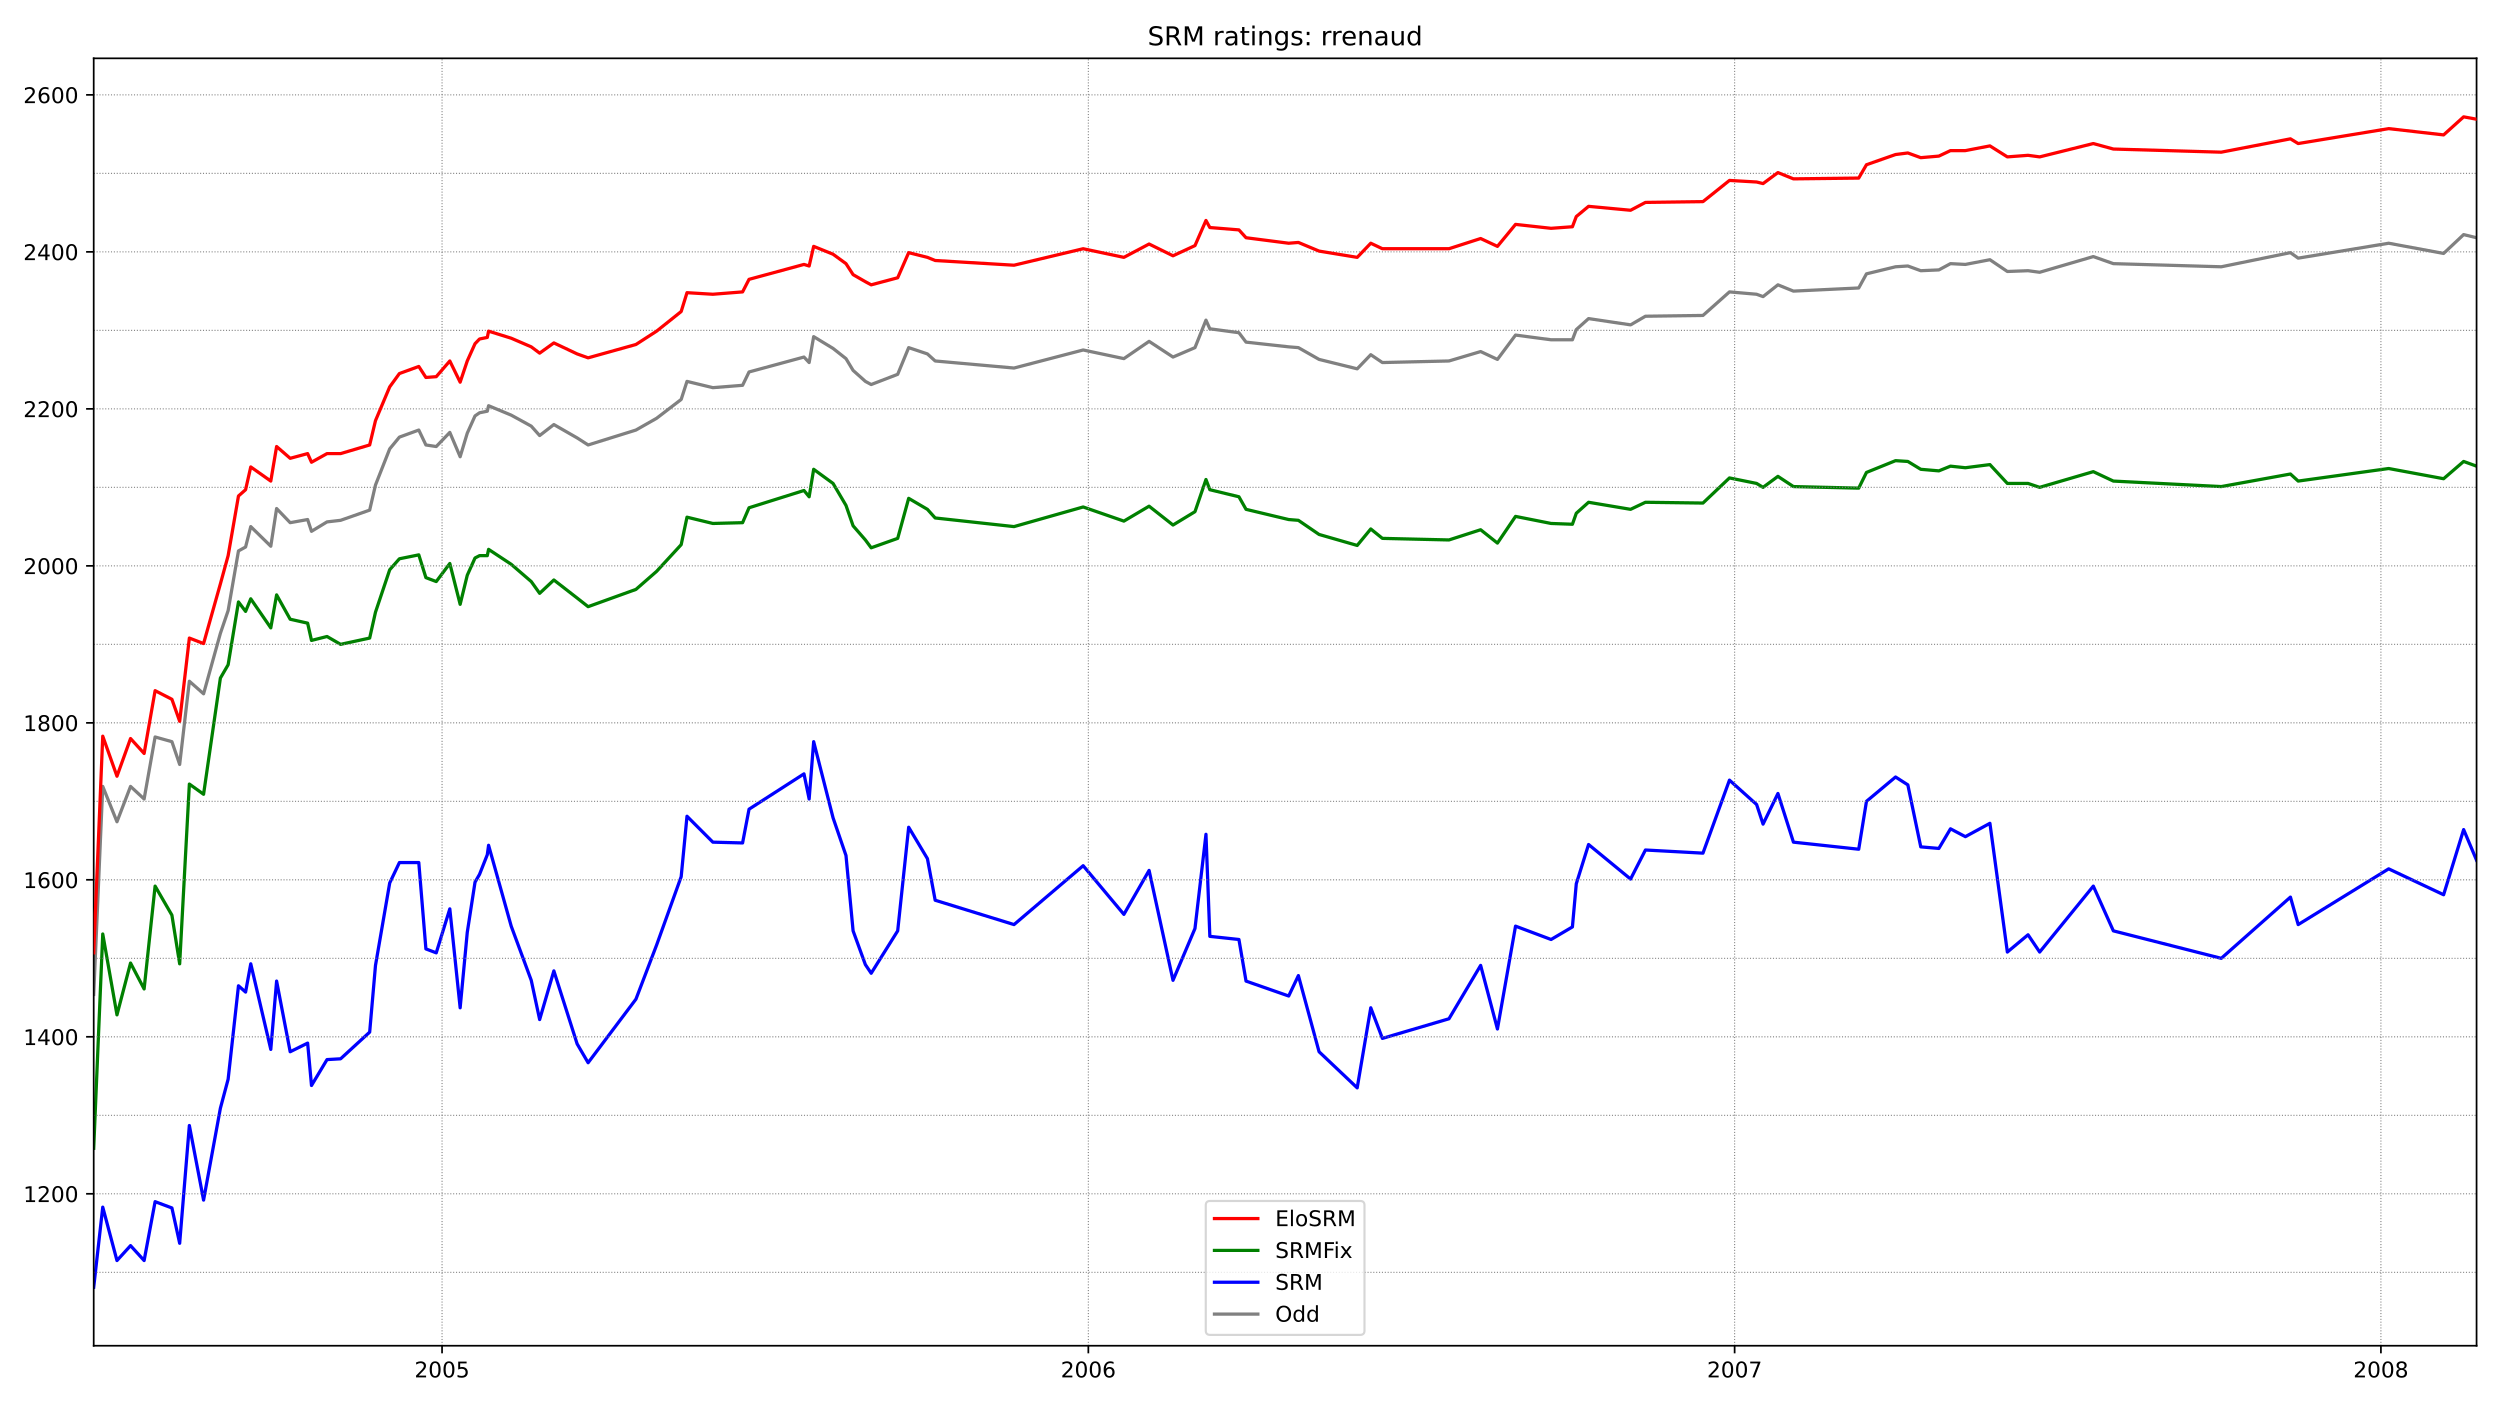 <?xml version="1.0" encoding="utf-8" standalone="no"?>
<!DOCTYPE svg PUBLIC "-//W3C//DTD SVG 1.1//EN"
  "http://www.w3.org/Graphics/SVG/1.1/DTD/svg11.dtd">
<!-- Created with matplotlib (https://matplotlib.org/) -->
<svg height="648pt" version="1.1" viewBox="0 0 1152 648" width="1152pt" xmlns="http://www.w3.org/2000/svg" xmlns:xlink="http://www.w3.org/1999/xlink">
 <defs>
  <style type="text/css">*{stroke-linecap:butt;stroke-linejoin:round;}</style>
 </defs>
 <g id="figure_1">
  <g id="patch_1">
   <path d="M 0 648 
L 1152 648 
L 1152 0 
L 0 0 
z
" style="fill:#ffffff;"/>
  </g>
  <g id="axes_1">
   <g id="patch_2">
    <path d="M 43.18 620.12 
L 1141.2 620.12 
L 1141.2 26.88 
L 43.18 26.88 
z
" style="fill:#ffffff;"/>
   </g>
   <g id="line2d_1">
    <path clip-path="url(#p52b702237e)" d="M 43.18 458.237 
L 47.349 362.384 
L 53.901 378.661 
L 60.155 362.384 
L 66.409 368.171 
L 71.472 339.596 
L 79.215 341.766 
L 82.789 352.256 
L 87.256 313.915 
L 93.807 319.702 
L 101.55 291.85 
L 105.124 281.361 
L 109.889 253.871 
L 113.165 252.062 
L 115.547 242.658 
L 124.78 251.701 
L 127.46 234.339 
L 133.714 240.849 
L 141.755 239.403 
L 143.541 244.828 
L 150.689 240.488 
L 156.943 239.764 
L 170.344 235.062 
L 173.025 223.487 
L 179.576 206.849 
L 184.043 201.423 
L 192.978 198.168 
L 196.254 205.04 
L 201.019 205.764 
L 207.272 199.253 
L 212.037 210.466 
L 215.313 199.614 
L 218.887 191.657 
L 220.972 190.21 
L 224.545 189.487 
L 225.141 186.955 
L 235.564 191.295 
L 244.796 196.359 
L 248.668 200.7 
L 255.22 195.636 
L 265.941 201.785 
L 271.004 205.04 
L 293.041 198.168 
L 302.571 192.742 
L 313.888 184.061 
L 316.568 175.742 
L 328.481 178.635 
L 342.18 177.55 
L 345.158 171.401 
L 370.472 164.529 
L 372.854 167.061 
L 374.939 155.124 
L 383.873 160.55 
L 389.829 165.252 
L 393.105 170.678 
L 398.763 175.742 
L 401.444 177.188 
L 413.654 172.486 
L 418.717 160.188 
L 427.353 163.082 
L 430.927 166.337 
L 467.259 169.593 
L 499.125 161.273 
L 517.887 165.252 
L 529.501 157.294 
L 540.52 164.529 
L 550.646 160.188 
L 555.708 147.528 
L 557.495 151.507 
L 570.897 153.316 
L 574.173 157.656 
L 593.828 159.826 
L 598.295 160.188 
L 607.825 165.614 
L 625.396 169.954 
L 631.65 163.443 
L 637.01 167.061 
L 667.684 166.337 
L 682.277 161.997 
L 690.02 165.614 
L 698.359 154.401 
L 714.738 156.571 
L 724.566 156.571 
L 726.353 151.869 
L 732.011 146.805 
L 751.369 149.699 
L 758.218 145.72 
L 784.723 145.358 
L 796.933 134.507 
L 809.441 135.592 
L 812.419 136.677 
L 819.269 131.251 
L 826.416 134.145 
L 856.495 132.698 
L 860.069 126.187 
L 873.47 122.932 
L 879.129 122.57 
L 885.085 124.741 
L 893.423 124.379 
L 898.784 121.485 
L 905.633 121.847 
L 916.95 119.677 
L 924.991 125.102 
L 934.521 124.741 
L 939.881 125.464 
L 964.6 118.23 
L 973.832 121.485 
L 1023.566 122.932 
L 1055.431 116.421 
L 1059.005 118.953 
L 1100.698 112.081 
L 1126.012 116.783 
L 1135.244 108.102 
L 1141.2 109.549 
" style="fill:none;stroke:#808080;stroke-linecap:square;stroke-width:1.5;"/>
   </g>
   <g id="line2d_2">
    <path clip-path="url(#p52b702237e)" d="M 43.18 593.155 
L 47.349 556.26 
L 53.901 580.856 
L 60.155 573.984 
L 66.409 580.856 
L 71.472 553.728 
L 79.215 556.622 
L 82.789 572.899 
L 87.256 518.642 
L 93.807 553.005 
L 101.55 510.685 
L 105.124 497.301 
L 109.889 454.258 
L 113.165 457.152 
L 115.547 444.13 
L 124.78 483.557 
L 127.46 452.088 
L 133.714 484.642 
L 141.755 480.663 
L 143.541 500.195 
L 150.689 488.259 
L 156.943 487.897 
L 170.344 475.599 
L 173.025 444.854 
L 179.576 406.874 
L 184.043 397.47 
L 192.978 397.47 
L 196.254 437.258 
L 201.019 439.066 
L 207.272 418.81 
L 212.037 464.386 
L 215.313 429.662 
L 218.887 406.512 
L 220.972 402.895 
L 224.545 393.853 
L 225.141 389.512 
L 235.564 426.768 
L 244.796 451.726 
L 248.668 469.812 
L 255.22 447.386 
L 265.941 481.025 
L 271.004 489.706 
L 293.041 460.407 
L 302.571 435.449 
L 313.888 403.98 
L 316.568 376.129 
L 328.481 388.065 
L 342.18 388.427 
L 345.158 372.873 
L 370.472 356.596 
L 372.854 368.171 
L 374.939 341.766 
L 383.873 376.852 
L 389.829 394.214 
L 393.105 428.938 
L 398.763 444.492 
L 401.444 448.471 
L 413.654 428.938 
L 418.717 381.193 
L 427.353 395.661 
L 430.927 414.832 
L 467.259 426.045 
L 499.125 398.916 
L 517.887 421.342 
L 529.501 401.087 
L 540.52 451.726 
L 550.646 427.853 
L 555.708 384.448 
L 557.495 431.47 
L 570.897 432.917 
L 574.173 452.088 
L 593.828 458.96 
L 598.295 449.556 
L 607.825 484.642 
L 625.396 501.28 
L 631.65 464.386 
L 637.01 478.493 
L 667.684 469.45 
L 682.277 444.854 
L 690.02 474.152 
L 698.359 426.768 
L 714.738 432.917 
L 724.566 427.13 
L 726.353 407.236 
L 732.011 389.15 
L 751.369 405.066 
L 758.218 391.682 
L 784.723 393.129 
L 796.933 359.49 
L 809.441 370.703 
L 812.419 379.746 
L 819.269 365.639 
L 826.416 388.065 
L 856.495 391.321 
L 860.069 369.256 
L 873.47 358.043 
L 879.129 361.66 
L 885.085 390.235 
L 893.423 390.959 
L 898.784 381.916 
L 905.633 385.533 
L 916.95 379.384 
L 924.991 438.705 
L 934.521 430.747 
L 939.881 438.705 
L 964.6 408.321 
L 973.832 428.938 
L 1023.566 441.598 
L 1055.431 413.385 
L 1059.005 426.045 
L 1100.698 400.363 
L 1126.012 412.3 
L 1135.244 382.278 
L 1141.2 396.384 
" style="fill:none;stroke:#0000ff;stroke-linecap:square;stroke-width:1.5;"/>
   </g>
   <g id="matplotlib.axis_1">
    <g id="xtick_1">
     <g id="line2d_3">
      <defs>
       <path d="M 0 0 
L 0 3.5 
" id="md225f0b204" style="stroke:#000000;stroke-width:0.8;"/>
      </defs>
      <g>
       <use style="stroke:#000000;stroke-width:0.8;" x="203.699" xlink:href="#md225f0b204" y="620.12"/>
      </g>
     </g>
     <g id="text_1">
      <!-- 2005 -->
      <g transform="translate(190.974 634.718)scale(0.1 -0.1)">
       <defs>
        <path d="M 19.188 8.297 
L 53.609 8.297 
L 53.609 0 
L 7.328 0 
L 7.328 8.297 
Q 12.938 14.109 22.625 23.891 
Q 32.328 33.688 34.812 36.531 
Q 39.547 41.844 41.422 45.531 
Q 43.312 49.219 43.312 52.781 
Q 43.312 58.594 39.234 62.25 
Q 35.156 65.922 28.609 65.922 
Q 23.969 65.922 18.812 64.312 
Q 13.672 62.703 7.812 59.422 
L 7.812 69.391 
Q 13.766 71.781 18.938 73 
Q 24.125 74.219 28.422 74.219 
Q 39.75 74.219 46.484 68.547 
Q 53.219 62.891 53.219 53.422 
Q 53.219 48.922 51.531 44.891 
Q 49.859 40.875 45.406 35.406 
Q 44.188 33.984 37.641 27.219 
Q 31.109 20.453 19.188 8.297 
z
" id="DejaVuSans-50"/>
        <path d="M 31.781 66.406 
Q 24.172 66.406 20.328 58.906 
Q 16.5 51.422 16.5 36.375 
Q 16.5 21.391 20.328 13.891 
Q 24.172 6.391 31.781 6.391 
Q 39.453 6.391 43.281 13.891 
Q 47.125 21.391 47.125 36.375 
Q 47.125 51.422 43.281 58.906 
Q 39.453 66.406 31.781 66.406 
z
M 31.781 74.219 
Q 44.047 74.219 50.516 64.516 
Q 56.984 54.828 56.984 36.375 
Q 56.984 17.969 50.516 8.266 
Q 44.047 -1.422 31.781 -1.422 
Q 19.531 -1.422 13.062 8.266 
Q 6.594 17.969 6.594 36.375 
Q 6.594 54.828 13.062 64.516 
Q 19.531 74.219 31.781 74.219 
z
" id="DejaVuSans-48"/>
        <path d="M 10.797 72.906 
L 49.516 72.906 
L 49.516 64.594 
L 19.828 64.594 
L 19.828 46.734 
Q 21.969 47.469 24.109 47.828 
Q 26.266 48.188 28.422 48.188 
Q 40.625 48.188 47.75 41.5 
Q 54.891 34.812 54.891 23.391 
Q 54.891 11.625 47.562 5.094 
Q 40.234 -1.422 26.906 -1.422 
Q 22.312 -1.422 17.547 -0.641 
Q 12.797 0.141 7.719 1.703 
L 7.719 11.625 
Q 12.109 9.234 16.797 8.062 
Q 21.484 6.891 26.703 6.891 
Q 35.156 6.891 40.078 11.328 
Q 45.016 15.766 45.016 23.391 
Q 45.016 31 40.078 35.438 
Q 35.156 39.891 26.703 39.891 
Q 22.75 39.891 18.812 39.016 
Q 14.891 38.141 10.797 36.281 
z
" id="DejaVuSans-53"/>
       </defs>
       <use xlink:href="#DejaVuSans-50"/>
       <use x="63.623" xlink:href="#DejaVuSans-48"/>
       <use x="127.246" xlink:href="#DejaVuSans-48"/>
       <use x="190.869" xlink:href="#DejaVuSans-53"/>
      </g>
     </g>
    </g>
    <g id="xtick_2">
     <g id="line2d_4">
      <g>
       <use style="stroke:#000000;stroke-width:0.8;" x="501.507" xlink:href="#md225f0b204" y="620.12"/>
      </g>
     </g>
     <g id="text_2">
      <!-- 2006 -->
      <g transform="translate(488.782 634.718)scale(0.1 -0.1)">
       <defs>
        <path d="M 33.016 40.375 
Q 26.375 40.375 22.484 35.828 
Q 18.609 31.297 18.609 23.391 
Q 18.609 15.531 22.484 10.953 
Q 26.375 6.391 33.016 6.391 
Q 39.656 6.391 43.531 10.953 
Q 47.406 15.531 47.406 23.391 
Q 47.406 31.297 43.531 35.828 
Q 39.656 40.375 33.016 40.375 
z
M 52.594 71.297 
L 52.594 62.312 
Q 48.875 64.062 45.094 64.984 
Q 41.312 65.922 37.594 65.922 
Q 27.828 65.922 22.672 59.328 
Q 17.531 52.734 16.797 39.406 
Q 19.672 43.656 24.016 45.922 
Q 28.375 48.188 33.594 48.188 
Q 44.578 48.188 50.953 41.516 
Q 57.328 34.859 57.328 23.391 
Q 57.328 12.156 50.688 5.359 
Q 44.047 -1.422 33.016 -1.422 
Q 20.359 -1.422 13.672 8.266 
Q 6.984 17.969 6.984 36.375 
Q 6.984 53.656 15.188 63.938 
Q 23.391 74.219 37.203 74.219 
Q 40.922 74.219 44.703 73.484 
Q 48.484 72.75 52.594 71.297 
z
" id="DejaVuSans-54"/>
       </defs>
       <use xlink:href="#DejaVuSans-50"/>
       <use x="63.623" xlink:href="#DejaVuSans-48"/>
       <use x="127.246" xlink:href="#DejaVuSans-48"/>
       <use x="190.869" xlink:href="#DejaVuSans-54"/>
      </g>
     </g>
    </g>
    <g id="xtick_3">
     <g id="line2d_5">
      <g>
       <use style="stroke:#000000;stroke-width:0.8;" x="799.316" xlink:href="#md225f0b204" y="620.12"/>
      </g>
     </g>
     <g id="text_3">
      <!-- 2007 -->
      <g transform="translate(786.591 634.718)scale(0.1 -0.1)">
       <defs>
        <path d="M 8.203 72.906 
L 55.078 72.906 
L 55.078 68.703 
L 28.609 0 
L 18.312 0 
L 43.219 64.594 
L 8.203 64.594 
z
" id="DejaVuSans-55"/>
       </defs>
       <use xlink:href="#DejaVuSans-50"/>
       <use x="63.623" xlink:href="#DejaVuSans-48"/>
       <use x="127.246" xlink:href="#DejaVuSans-48"/>
       <use x="190.869" xlink:href="#DejaVuSans-55"/>
      </g>
     </g>
    </g>
    <g id="xtick_4">
     <g id="line2d_6">
      <g>
       <use style="stroke:#000000;stroke-width:0.8;" x="1097.124" xlink:href="#md225f0b204" y="620.12"/>
      </g>
     </g>
     <g id="text_4">
      <!-- 2008 -->
      <g transform="translate(1084.399 634.718)scale(0.1 -0.1)">
       <defs>
        <path d="M 31.781 34.625 
Q 24.75 34.625 20.719 30.859 
Q 16.703 27.094 16.703 20.516 
Q 16.703 13.922 20.719 10.156 
Q 24.75 6.391 31.781 6.391 
Q 38.812 6.391 42.859 10.172 
Q 46.922 13.969 46.922 20.516 
Q 46.922 27.094 42.891 30.859 
Q 38.875 34.625 31.781 34.625 
z
M 21.922 38.812 
Q 15.578 40.375 12.031 44.719 
Q 8.5 49.078 8.5 55.328 
Q 8.5 64.062 14.719 69.141 
Q 20.953 74.219 31.781 74.219 
Q 42.672 74.219 48.875 69.141 
Q 55.078 64.062 55.078 55.328 
Q 55.078 49.078 51.531 44.719 
Q 48 40.375 41.703 38.812 
Q 48.828 37.156 52.797 32.312 
Q 56.781 27.484 56.781 20.516 
Q 56.781 9.906 50.312 4.234 
Q 43.844 -1.422 31.781 -1.422 
Q 19.734 -1.422 13.25 4.234 
Q 6.781 9.906 6.781 20.516 
Q 6.781 27.484 10.781 32.312 
Q 14.797 37.156 21.922 38.812 
z
M 18.312 54.391 
Q 18.312 48.734 21.844 45.562 
Q 25.391 42.391 31.781 42.391 
Q 38.141 42.391 41.719 45.562 
Q 45.312 48.734 45.312 54.391 
Q 45.312 60.062 41.719 63.234 
Q 38.141 66.406 31.781 66.406 
Q 25.391 66.406 21.844 63.234 
Q 18.312 60.062 18.312 54.391 
z
" id="DejaVuSans-56"/>
       </defs>
       <use xlink:href="#DejaVuSans-50"/>
       <use x="63.623" xlink:href="#DejaVuSans-48"/>
       <use x="127.246" xlink:href="#DejaVuSans-48"/>
       <use x="190.869" xlink:href="#DejaVuSans-56"/>
      </g>
     </g>
    </g>
   </g>
   <g id="matplotlib.axis_2">
    <g id="ytick_1">
     <g id="line2d_7">
      <defs>
       <path d="M 0 0 
L -3.5 0 
" id="m83b4296966" style="stroke:#000000;stroke-width:0.8;"/>
      </defs>
      <g>
       <use style="stroke:#000000;stroke-width:0.8;" x="43.18" xlink:href="#m83b4296966" y="550.111"/>
      </g>
     </g>
     <g id="text_5">
      <!-- 1200 -->
      <g transform="translate(10.73 553.91)scale(0.1 -0.1)">
       <defs>
        <path d="M 12.406 8.297 
L 28.516 8.297 
L 28.516 63.922 
L 10.984 60.406 
L 10.984 69.391 
L 28.422 72.906 
L 38.281 72.906 
L 38.281 8.297 
L 54.391 8.297 
L 54.391 0 
L 12.406 0 
z
" id="DejaVuSans-49"/>
       </defs>
       <use xlink:href="#DejaVuSans-49"/>
       <use x="63.623" xlink:href="#DejaVuSans-50"/>
       <use x="127.246" xlink:href="#DejaVuSans-48"/>
       <use x="190.869" xlink:href="#DejaVuSans-48"/>
      </g>
     </g>
    </g>
    <g id="ytick_2">
     <g id="line2d_8">
      <g>
       <use style="stroke:#000000;stroke-width:0.8;" x="43.18" xlink:href="#m83b4296966" y="477.769"/>
      </g>
     </g>
     <g id="text_6">
      <!-- 1400 -->
      <g transform="translate(10.73 481.568)scale(0.1 -0.1)">
       <defs>
        <path d="M 37.797 64.312 
L 12.891 25.391 
L 37.797 25.391 
z
M 35.203 72.906 
L 47.609 72.906 
L 47.609 25.391 
L 58.016 25.391 
L 58.016 17.188 
L 47.609 17.188 
L 47.609 0 
L 37.797 0 
L 37.797 17.188 
L 4.891 17.188 
L 4.891 26.703 
z
" id="DejaVuSans-52"/>
       </defs>
       <use xlink:href="#DejaVuSans-49"/>
       <use x="63.623" xlink:href="#DejaVuSans-52"/>
       <use x="127.246" xlink:href="#DejaVuSans-48"/>
       <use x="190.869" xlink:href="#DejaVuSans-48"/>
      </g>
     </g>
    </g>
    <g id="ytick_3">
     <g id="line2d_9">
      <g>
       <use style="stroke:#000000;stroke-width:0.8;" x="43.18" xlink:href="#m83b4296966" y="405.427"/>
      </g>
     </g>
     <g id="text_7">
      <!-- 1600 -->
      <g transform="translate(10.73 409.226)scale(0.1 -0.1)">
       <use xlink:href="#DejaVuSans-49"/>
       <use x="63.623" xlink:href="#DejaVuSans-54"/>
       <use x="127.246" xlink:href="#DejaVuSans-48"/>
       <use x="190.869" xlink:href="#DejaVuSans-48"/>
      </g>
     </g>
    </g>
    <g id="ytick_4">
     <g id="line2d_10">
      <g>
       <use style="stroke:#000000;stroke-width:0.8;" x="43.18" xlink:href="#m83b4296966" y="333.085"/>
      </g>
     </g>
     <g id="text_8">
      <!-- 1800 -->
      <g transform="translate(10.73 336.885)scale(0.1 -0.1)">
       <use xlink:href="#DejaVuSans-49"/>
       <use x="63.623" xlink:href="#DejaVuSans-56"/>
       <use x="127.246" xlink:href="#DejaVuSans-48"/>
       <use x="190.869" xlink:href="#DejaVuSans-48"/>
      </g>
     </g>
    </g>
    <g id="ytick_5">
     <g id="line2d_11">
      <g>
       <use style="stroke:#000000;stroke-width:0.8;" x="43.18" xlink:href="#m83b4296966" y="260.743"/>
      </g>
     </g>
     <g id="text_9">
      <!-- 2000 -->
      <g transform="translate(10.73 264.543)scale(0.1 -0.1)">
       <use xlink:href="#DejaVuSans-50"/>
       <use x="63.623" xlink:href="#DejaVuSans-48"/>
       <use x="127.246" xlink:href="#DejaVuSans-48"/>
       <use x="190.869" xlink:href="#DejaVuSans-48"/>
      </g>
     </g>
    </g>
    <g id="ytick_6">
     <g id="line2d_12">
      <g>
       <use style="stroke:#000000;stroke-width:0.8;" x="43.18" xlink:href="#m83b4296966" y="188.401"/>
      </g>
     </g>
     <g id="text_10">
      <!-- 2200 -->
      <g transform="translate(10.73 192.201)scale(0.1 -0.1)">
       <use xlink:href="#DejaVuSans-50"/>
       <use x="63.623" xlink:href="#DejaVuSans-50"/>
       <use x="127.246" xlink:href="#DejaVuSans-48"/>
       <use x="190.869" xlink:href="#DejaVuSans-48"/>
      </g>
     </g>
    </g>
    <g id="ytick_7">
     <g id="line2d_13">
      <g>
       <use style="stroke:#000000;stroke-width:0.8;" x="43.18" xlink:href="#m83b4296966" y="116.06"/>
      </g>
     </g>
     <g id="text_11">
      <!-- 2400 -->
      <g transform="translate(10.73 119.859)scale(0.1 -0.1)">
       <use xlink:href="#DejaVuSans-50"/>
       <use x="63.623" xlink:href="#DejaVuSans-52"/>
       <use x="127.246" xlink:href="#DejaVuSans-48"/>
       <use x="190.869" xlink:href="#DejaVuSans-48"/>
      </g>
     </g>
    </g>
    <g id="ytick_8">
     <g id="line2d_14">
      <g>
       <use style="stroke:#000000;stroke-width:0.8;" x="43.18" xlink:href="#m83b4296966" y="43.718"/>
      </g>
     </g>
     <g id="text_12">
      <!-- 2600 -->
      <g transform="translate(10.73 47.517)scale(0.1 -0.1)">
       <use xlink:href="#DejaVuSans-50"/>
       <use x="63.623" xlink:href="#DejaVuSans-54"/>
       <use x="127.246" xlink:href="#DejaVuSans-48"/>
       <use x="190.869" xlink:href="#DejaVuSans-48"/>
      </g>
     </g>
    </g>
   </g>
   <g id="line2d_15">
    <path clip-path="url(#p52b702237e)" d="M 43.18 529.132 
L 47.349 430.385 
L 53.901 467.641 
L 60.155 443.768 
L 66.409 455.705 
L 71.472 408.321 
L 79.215 421.704 
L 82.789 444.13 
L 87.256 361.299 
L 93.807 366.001 
L 101.55 312.468 
L 105.124 306.319 
L 109.889 277.382 
L 113.165 281.723 
L 115.547 275.935 
L 124.78 289.318 
L 127.46 274.127 
L 133.714 285.34 
L 141.755 287.148 
L 143.541 295.106 
L 150.689 293.297 
L 156.943 296.914 
L 170.344 294.021 
L 173.025 282.084 
L 179.576 262.552 
L 184.043 257.488 
L 192.978 255.679 
L 196.254 266.169 
L 201.019 267.978 
L 207.272 259.658 
L 212.037 278.467 
L 215.313 265.084 
L 218.887 257.126 
L 220.972 256.041 
L 224.545 256.041 
L 225.141 253.147 
L 235.564 260.02 
L 244.796 267.978 
L 248.668 273.403 
L 255.22 267.254 
L 265.941 275.573 
L 271.004 279.552 
L 293.041 271.595 
L 302.571 263.275 
L 313.888 250.977 
L 316.568 238.317 
L 328.481 241.211 
L 342.18 240.849 
L 345.158 233.977 
L 370.472 226.019 
L 372.854 228.913 
L 374.939 216.253 
L 383.873 222.764 
L 389.829 232.892 
L 393.105 242.296 
L 398.763 248.807 
L 401.444 252.424 
L 413.654 248.084 
L 418.717 229.636 
L 427.353 234.7 
L 430.927 238.679 
L 467.259 242.658 
L 499.125 233.615 
L 517.887 240.126 
L 529.501 233.253 
L 540.52 241.934 
L 550.646 235.785 
L 555.708 220.955 
L 557.495 225.658 
L 570.897 228.913 
L 574.173 234.7 
L 593.828 239.403 
L 598.295 239.764 
L 607.825 246.275 
L 625.396 251.339 
L 631.65 243.743 
L 637.01 248.084 
L 667.684 248.807 
L 682.277 244.105 
L 690.02 250.254 
L 698.359 237.956 
L 714.738 241.211 
L 724.566 241.573 
L 726.353 236.509 
L 732.011 231.445 
L 751.369 234.7 
L 758.218 231.445 
L 784.723 231.807 
L 796.933 220.232 
L 809.441 222.764 
L 812.419 224.572 
L 819.269 219.508 
L 826.416 224.211 
L 856.495 224.934 
L 860.069 217.7 
L 873.47 212.274 
L 879.129 212.636 
L 885.085 216.253 
L 893.423 216.977 
L 898.784 214.806 
L 905.633 215.53 
L 916.95 214.083 
L 924.991 222.764 
L 934.521 222.764 
L 939.881 224.572 
L 964.6 217.338 
L 973.832 221.679 
L 1023.566 224.211 
L 1055.431 218.423 
L 1059.005 221.679 
L 1100.698 215.891 
L 1126.012 220.594 
L 1135.244 212.636 
L 1141.2 214.806 
" style="fill:none;stroke:#008000;stroke-linecap:square;stroke-width:1.5;"/>
   </g>
   <g id="line2d_16">
    <path clip-path="url(#p52b702237e)" d="M 43.18 586.282 
L 1141.2 586.282 
" style="fill:none;stroke:#808080;stroke-dasharray:0.5,0.825;stroke-dashoffset:0;stroke-width:0.5;"/>
   </g>
   <g id="line2d_17">
    <path clip-path="url(#p52b702237e)" d="M 43.18 550.111 
L 1141.2 550.111 
" style="fill:none;stroke:#808080;stroke-dasharray:0.5,0.825;stroke-dashoffset:0;stroke-width:0.5;"/>
   </g>
   <g id="line2d_18">
    <path clip-path="url(#p52b702237e)" d="M 43.18 513.94 
L 1141.2 513.94 
" style="fill:none;stroke:#808080;stroke-dasharray:0.5,0.825;stroke-dashoffset:0;stroke-width:0.5;"/>
   </g>
   <g id="line2d_19">
    <path clip-path="url(#p52b702237e)" d="M 43.18 477.769 
L 1141.2 477.769 
" style="fill:none;stroke:#808080;stroke-dasharray:0.5,0.825;stroke-dashoffset:0;stroke-width:0.5;"/>
   </g>
   <g id="line2d_20">
    <path clip-path="url(#p52b702237e)" d="M 43.18 441.598 
L 1141.2 441.598 
" style="fill:none;stroke:#808080;stroke-dasharray:0.5,0.825;stroke-dashoffset:0;stroke-width:0.5;"/>
   </g>
   <g id="line2d_21">
    <path clip-path="url(#p52b702237e)" d="M 43.18 405.427 
L 1141.2 405.427 
" style="fill:none;stroke:#808080;stroke-dasharray:0.5,0.825;stroke-dashoffset:0;stroke-width:0.5;"/>
   </g>
   <g id="line2d_22">
    <path clip-path="url(#p52b702237e)" d="M 43.18 369.256 
L 1141.2 369.256 
" style="fill:none;stroke:#808080;stroke-dasharray:0.5,0.825;stroke-dashoffset:0;stroke-width:0.5;"/>
   </g>
   <g id="line2d_23">
    <path clip-path="url(#p52b702237e)" d="M 43.18 333.085 
L 1141.2 333.085 
" style="fill:none;stroke:#808080;stroke-dasharray:0.5,0.825;stroke-dashoffset:0;stroke-width:0.5;"/>
   </g>
   <g id="line2d_24">
    <path clip-path="url(#p52b702237e)" d="M 43.18 296.914 
L 1141.2 296.914 
" style="fill:none;stroke:#808080;stroke-dasharray:0.5,0.825;stroke-dashoffset:0;stroke-width:0.5;"/>
   </g>
   <g id="line2d_25">
    <path clip-path="url(#p52b702237e)" d="M 43.18 260.743 
L 1141.2 260.743 
" style="fill:none;stroke:#808080;stroke-dasharray:0.5,0.825;stroke-dashoffset:0;stroke-width:0.5;"/>
   </g>
   <g id="line2d_26">
    <path clip-path="url(#p52b702237e)" d="M 43.18 224.572 
L 1141.2 224.572 
" style="fill:none;stroke:#808080;stroke-dasharray:0.5,0.825;stroke-dashoffset:0;stroke-width:0.5;"/>
   </g>
   <g id="line2d_27">
    <path clip-path="url(#p52b702237e)" d="M 43.18 188.401 
L 1141.2 188.401 
" style="fill:none;stroke:#808080;stroke-dasharray:0.5,0.825;stroke-dashoffset:0;stroke-width:0.5;"/>
   </g>
   <g id="line2d_28">
    <path clip-path="url(#p52b702237e)" d="M 43.18 152.23 
L 1141.2 152.23 
" style="fill:none;stroke:#808080;stroke-dasharray:0.5,0.825;stroke-dashoffset:0;stroke-width:0.5;"/>
   </g>
   <g id="line2d_29">
    <path clip-path="url(#p52b702237e)" d="M 43.18 116.06 
L 1141.2 116.06 
" style="fill:none;stroke:#808080;stroke-dasharray:0.5,0.825;stroke-dashoffset:0;stroke-width:0.5;"/>
   </g>
   <g id="line2d_30">
    <path clip-path="url(#p52b702237e)" d="M 43.18 79.889 
L 1141.2 79.889 
" style="fill:none;stroke:#808080;stroke-dasharray:0.5,0.825;stroke-dashoffset:0;stroke-width:0.5;"/>
   </g>
   <g id="line2d_31">
    <path clip-path="url(#p52b702237e)" d="M 43.18 43.718 
L 1141.2 43.718 
" style="fill:none;stroke:#808080;stroke-dasharray:0.5,0.825;stroke-dashoffset:0;stroke-width:0.5;"/>
   </g>
   <g id="line2d_32">
    <path clip-path="url(#p52b702237e)" d="M 203.699 620.12 
L 203.699 26.88 
" style="fill:none;stroke:#808080;stroke-dasharray:0.5,0.825;stroke-dashoffset:0;stroke-width:0.5;"/>
   </g>
   <g id="line2d_33">
    <path clip-path="url(#p52b702237e)" d="M 501.507 620.12 
L 501.507 26.88 
" style="fill:none;stroke:#808080;stroke-dasharray:0.5,0.825;stroke-dashoffset:0;stroke-width:0.5;"/>
   </g>
   <g id="line2d_34">
    <path clip-path="url(#p52b702237e)" d="M 799.316 620.12 
L 799.316 26.88 
" style="fill:none;stroke:#808080;stroke-dasharray:0.5,0.825;stroke-dashoffset:0;stroke-width:0.5;"/>
   </g>
   <g id="line2d_35">
    <path clip-path="url(#p52b702237e)" d="M 1097.124 620.12 
L 1097.124 26.88 
" style="fill:none;stroke:#808080;stroke-dasharray:0.5,0.825;stroke-dashoffset:0;stroke-width:0.5;"/>
   </g>
   <g id="patch_3">
    <path d="M 43.18 620.12 
L 43.18 26.88 
" style="fill:none;stroke:#000000;stroke-linecap:square;stroke-linejoin:miter;stroke-width:0.8;"/>
   </g>
   <g id="patch_4">
    <path d="M 1141.2 620.12 
L 1141.2 26.88 
" style="fill:none;stroke:#000000;stroke-linecap:square;stroke-linejoin:miter;stroke-width:0.8;"/>
   </g>
   <g id="patch_5">
    <path d="M 43.18 620.12 
L 1141.2 620.12 
" style="fill:none;stroke:#000000;stroke-linecap:square;stroke-linejoin:miter;stroke-width:0.8;"/>
   </g>
   <g id="patch_6">
    <path d="M 43.18 26.88 
L 1141.2 26.88 
" style="fill:none;stroke:#000000;stroke-linecap:square;stroke-linejoin:miter;stroke-width:0.8;"/>
   </g>
   <g id="line2d_36">
    <path clip-path="url(#p52b702237e)" d="M 43.18 439.066 
L 47.349 339.234 
L 53.901 357.682 
L 60.155 340.319 
L 66.409 347.192 
L 71.472 318.255 
L 79.215 322.234 
L 82.789 332.362 
L 87.256 294.021 
L 93.807 296.553 
L 101.55 269.063 
L 105.124 256.041 
L 109.889 228.551 
L 113.165 225.658 
L 115.547 215.168 
L 124.78 221.679 
L 127.46 205.764 
L 133.714 211.189 
L 141.755 209.019 
L 143.541 212.998 
L 150.689 209.019 
L 156.943 209.019 
L 170.344 205.04 
L 173.025 193.827 
L 179.576 178.274 
L 184.043 172.125 
L 192.978 168.869 
L 196.254 173.933 
L 201.019 173.571 
L 207.272 166.337 
L 212.037 176.103 
L 215.313 166.337 
L 218.887 158.38 
L 220.972 156.209 
L 224.545 155.486 
L 225.141 152.592 
L 235.564 155.848 
L 244.796 159.826 
L 248.668 162.72 
L 255.22 158.018 
L 265.941 163.082 
L 271.004 164.89 
L 293.041 158.741 
L 302.571 152.592 
L 313.888 143.549 
L 316.568 134.868 
L 328.481 135.592 
L 342.18 134.507 
L 345.158 128.719 
L 370.472 121.847 
L 372.854 122.57 
L 374.939 113.528 
L 383.873 117.145 
L 389.829 121.485 
L 393.105 126.549 
L 398.763 129.804 
L 401.444 131.251 
L 413.654 127.996 
L 418.717 116.421 
L 427.353 118.591 
L 430.927 120.038 
L 467.259 122.209 
L 499.125 114.613 
L 517.887 118.591 
L 529.501 112.442 
L 540.52 117.868 
L 550.646 113.166 
L 555.708 101.591 
L 557.495 104.847 
L 570.897 105.932 
L 574.173 109.549 
L 593.828 112.081 
L 598.295 111.719 
L 607.825 115.698 
L 625.396 118.591 
L 631.65 112.081 
L 637.01 114.613 
L 667.684 114.613 
L 682.277 109.91 
L 690.02 113.528 
L 698.359 103.4 
L 714.738 105.208 
L 724.566 104.485 
L 726.353 99.783 
L 732.011 95.08 
L 751.369 96.889 
L 758.218 93.272 
L 784.723 92.91 
L 796.933 83.144 
L 809.441 83.867 
L 812.419 84.591 
L 819.269 79.527 
L 826.416 82.421 
L 856.495 82.059 
L 860.069 75.91 
L 873.47 71.208 
L 879.129 70.484 
L 885.085 72.654 
L 893.423 71.931 
L 898.784 69.399 
L 905.633 69.399 
L 916.95 67.229 
L 924.991 72.293 
L 934.521 71.569 
L 939.881 72.293 
L 964.6 66.144 
L 973.832 68.676 
L 1023.566 70.122 
L 1055.431 63.973 
L 1059.005 66.144 
L 1100.698 59.271 
L 1126.012 62.165 
L 1135.244 53.845 
L 1141.2 54.931 
" style="fill:none;stroke:#ff0000;stroke-linecap:square;stroke-width:1.5;"/>
   </g>
   <g id="text_13">
    <!-- SRM ratings: rrenaud -->
    <g transform="translate(528.824 20.88)scale(0.12 -0.12)">
     <defs>
      <path d="M 53.516 70.516 
L 53.516 60.891 
Q 47.906 63.578 42.922 64.891 
Q 37.938 66.219 33.297 66.219 
Q 25.25 66.219 20.875 63.094 
Q 16.5 59.969 16.5 54.203 
Q 16.5 49.359 19.406 46.891 
Q 22.312 44.438 30.422 42.922 
L 36.375 41.703 
Q 47.406 39.594 52.656 34.297 
Q 57.906 29 57.906 20.125 
Q 57.906 9.516 50.797 4.047 
Q 43.703 -1.422 29.984 -1.422 
Q 24.812 -1.422 18.969 -0.25 
Q 13.141 0.922 6.891 3.219 
L 6.891 13.375 
Q 12.891 10.016 18.656 8.297 
Q 24.422 6.594 29.984 6.594 
Q 38.422 6.594 43.016 9.906 
Q 47.609 13.234 47.609 19.391 
Q 47.609 24.75 44.312 27.781 
Q 41.016 30.812 33.5 32.328 
L 27.484 33.5 
Q 16.453 35.688 11.516 40.375 
Q 6.594 45.062 6.594 53.422 
Q 6.594 63.094 13.406 68.656 
Q 20.219 74.219 32.172 74.219 
Q 37.312 74.219 42.625 73.281 
Q 47.953 72.359 53.516 70.516 
z
" id="DejaVuSans-83"/>
      <path d="M 44.391 34.188 
Q 47.562 33.109 50.562 29.594 
Q 53.562 26.078 56.594 19.922 
L 66.609 0 
L 56 0 
L 46.688 18.703 
Q 43.062 26.031 39.672 28.422 
Q 36.281 30.812 30.422 30.812 
L 19.672 30.812 
L 19.672 0 
L 9.812 0 
L 9.812 72.906 
L 32.078 72.906 
Q 44.578 72.906 50.734 67.672 
Q 56.891 62.453 56.891 51.906 
Q 56.891 45.016 53.688 40.469 
Q 50.484 35.938 44.391 34.188 
z
M 19.672 64.797 
L 19.672 38.922 
L 32.078 38.922 
Q 39.203 38.922 42.844 42.219 
Q 46.484 45.516 46.484 51.906 
Q 46.484 58.297 42.844 61.547 
Q 39.203 64.797 32.078 64.797 
z
" id="DejaVuSans-82"/>
      <path d="M 9.812 72.906 
L 24.516 72.906 
L 43.109 23.297 
L 61.812 72.906 
L 76.516 72.906 
L 76.516 0 
L 66.891 0 
L 66.891 64.016 
L 48.094 14.016 
L 38.188 14.016 
L 19.391 64.016 
L 19.391 0 
L 9.812 0 
z
" id="DejaVuSans-77"/>
      <path id="DejaVuSans-32"/>
      <path d="M 41.109 46.297 
Q 39.594 47.172 37.812 47.578 
Q 36.031 48 33.891 48 
Q 26.266 48 22.188 43.047 
Q 18.109 38.094 18.109 28.812 
L 18.109 0 
L 9.078 0 
L 9.078 54.688 
L 18.109 54.688 
L 18.109 46.188 
Q 20.953 51.172 25.484 53.578 
Q 30.031 56 36.531 56 
Q 37.453 56 38.578 55.875 
Q 39.703 55.766 41.062 55.516 
z
" id="DejaVuSans-114"/>
      <path d="M 34.281 27.484 
Q 23.391 27.484 19.188 25 
Q 14.984 22.516 14.984 16.5 
Q 14.984 11.719 18.141 8.906 
Q 21.297 6.109 26.703 6.109 
Q 34.188 6.109 38.703 11.406 
Q 43.219 16.703 43.219 25.484 
L 43.219 27.484 
z
M 52.203 31.203 
L 52.203 0 
L 43.219 0 
L 43.219 8.297 
Q 40.141 3.328 35.547 0.953 
Q 30.953 -1.422 24.312 -1.422 
Q 15.922 -1.422 10.953 3.297 
Q 6 8.016 6 15.922 
Q 6 25.141 12.172 29.828 
Q 18.359 34.516 30.609 34.516 
L 43.219 34.516 
L 43.219 35.406 
Q 43.219 41.609 39.141 45 
Q 35.062 48.391 27.688 48.391 
Q 23 48.391 18.547 47.266 
Q 14.109 46.141 10.016 43.891 
L 10.016 52.203 
Q 14.938 54.109 19.578 55.047 
Q 24.219 56 28.609 56 
Q 40.484 56 46.344 49.844 
Q 52.203 43.703 52.203 31.203 
z
" id="DejaVuSans-97"/>
      <path d="M 18.312 70.219 
L 18.312 54.688 
L 36.812 54.688 
L 36.812 47.703 
L 18.312 47.703 
L 18.312 18.016 
Q 18.312 11.328 20.141 9.422 
Q 21.969 7.516 27.594 7.516 
L 36.812 7.516 
L 36.812 0 
L 27.594 0 
Q 17.188 0 13.234 3.875 
Q 9.281 7.766 9.281 18.016 
L 9.281 47.703 
L 2.688 47.703 
L 2.688 54.688 
L 9.281 54.688 
L 9.281 70.219 
z
" id="DejaVuSans-116"/>
      <path d="M 9.422 54.688 
L 18.406 54.688 
L 18.406 0 
L 9.422 0 
z
M 9.422 75.984 
L 18.406 75.984 
L 18.406 64.594 
L 9.422 64.594 
z
" id="DejaVuSans-105"/>
      <path d="M 54.891 33.016 
L 54.891 0 
L 45.906 0 
L 45.906 32.719 
Q 45.906 40.484 42.875 44.328 
Q 39.844 48.188 33.797 48.188 
Q 26.516 48.188 22.312 43.547 
Q 18.109 38.922 18.109 30.906 
L 18.109 0 
L 9.078 0 
L 9.078 54.688 
L 18.109 54.688 
L 18.109 46.188 
Q 21.344 51.125 25.703 53.562 
Q 30.078 56 35.797 56 
Q 45.219 56 50.047 50.172 
Q 54.891 44.344 54.891 33.016 
z
" id="DejaVuSans-110"/>
      <path d="M 45.406 27.984 
Q 45.406 37.75 41.375 43.109 
Q 37.359 48.484 30.078 48.484 
Q 22.859 48.484 18.828 43.109 
Q 14.797 37.75 14.797 27.984 
Q 14.797 18.266 18.828 12.891 
Q 22.859 7.516 30.078 7.516 
Q 37.359 7.516 41.375 12.891 
Q 45.406 18.266 45.406 27.984 
z
M 54.391 6.781 
Q 54.391 -7.172 48.188 -13.984 
Q 42 -20.797 29.203 -20.797 
Q 24.469 -20.797 20.266 -20.094 
Q 16.062 -19.391 12.109 -17.922 
L 12.109 -9.188 
Q 16.062 -11.328 19.922 -12.344 
Q 23.781 -13.375 27.781 -13.375 
Q 36.625 -13.375 41.016 -8.766 
Q 45.406 -4.156 45.406 5.172 
L 45.406 9.625 
Q 42.625 4.781 38.281 2.391 
Q 33.938 0 27.875 0 
Q 17.828 0 11.672 7.656 
Q 5.516 15.328 5.516 27.984 
Q 5.516 40.672 11.672 48.328 
Q 17.828 56 27.875 56 
Q 33.938 56 38.281 53.609 
Q 42.625 51.219 45.406 46.391 
L 45.406 54.688 
L 54.391 54.688 
z
" id="DejaVuSans-103"/>
      <path d="M 44.281 53.078 
L 44.281 44.578 
Q 40.484 46.531 36.375 47.5 
Q 32.281 48.484 27.875 48.484 
Q 21.188 48.484 17.844 46.438 
Q 14.5 44.391 14.5 40.281 
Q 14.5 37.156 16.891 35.375 
Q 19.281 33.594 26.516 31.984 
L 29.594 31.297 
Q 39.156 29.25 43.188 25.516 
Q 47.219 21.781 47.219 15.094 
Q 47.219 7.469 41.188 3.016 
Q 35.156 -1.422 24.609 -1.422 
Q 20.219 -1.422 15.453 -0.562 
Q 10.688 0.297 5.422 2 
L 5.422 11.281 
Q 10.406 8.688 15.234 7.391 
Q 20.062 6.109 24.812 6.109 
Q 31.156 6.109 34.562 8.281 
Q 37.984 10.453 37.984 14.406 
Q 37.984 18.062 35.516 20.016 
Q 33.062 21.969 24.703 23.781 
L 21.578 24.516 
Q 13.234 26.266 9.516 29.906 
Q 5.812 33.547 5.812 39.891 
Q 5.812 47.609 11.281 51.797 
Q 16.75 56 26.812 56 
Q 31.781 56 36.172 55.266 
Q 40.578 54.547 44.281 53.078 
z
" id="DejaVuSans-115"/>
      <path d="M 11.719 12.406 
L 22.016 12.406 
L 22.016 0 
L 11.719 0 
z
M 11.719 51.703 
L 22.016 51.703 
L 22.016 39.312 
L 11.719 39.312 
z
" id="DejaVuSans-58"/>
      <path d="M 56.203 29.594 
L 56.203 25.203 
L 14.891 25.203 
Q 15.484 15.922 20.484 11.062 
Q 25.484 6.203 34.422 6.203 
Q 39.594 6.203 44.453 7.469 
Q 49.312 8.734 54.109 11.281 
L 54.109 2.781 
Q 49.266 0.734 44.188 -0.344 
Q 39.109 -1.422 33.891 -1.422 
Q 20.797 -1.422 13.156 6.188 
Q 5.516 13.812 5.516 26.812 
Q 5.516 40.234 12.766 48.109 
Q 20.016 56 32.328 56 
Q 43.359 56 49.781 48.891 
Q 56.203 41.797 56.203 29.594 
z
M 47.219 32.234 
Q 47.125 39.594 43.094 43.984 
Q 39.062 48.391 32.422 48.391 
Q 24.906 48.391 20.391 44.141 
Q 15.875 39.891 15.188 32.172 
z
" id="DejaVuSans-101"/>
      <path d="M 8.5 21.578 
L 8.5 54.688 
L 17.484 54.688 
L 17.484 21.922 
Q 17.484 14.156 20.5 10.266 
Q 23.531 6.391 29.594 6.391 
Q 36.859 6.391 41.078 11.031 
Q 45.312 15.672 45.312 23.688 
L 45.312 54.688 
L 54.297 54.688 
L 54.297 0 
L 45.312 0 
L 45.312 8.406 
Q 42.047 3.422 37.719 1 
Q 33.406 -1.422 27.688 -1.422 
Q 18.266 -1.422 13.375 4.438 
Q 8.5 10.297 8.5 21.578 
z
M 31.109 56 
z
" id="DejaVuSans-117"/>
      <path d="M 45.406 46.391 
L 45.406 75.984 
L 54.391 75.984 
L 54.391 0 
L 45.406 0 
L 45.406 8.203 
Q 42.578 3.328 38.25 0.953 
Q 33.938 -1.422 27.875 -1.422 
Q 17.969 -1.422 11.734 6.484 
Q 5.516 14.406 5.516 27.297 
Q 5.516 40.188 11.734 48.094 
Q 17.969 56 27.875 56 
Q 33.938 56 38.25 53.625 
Q 42.578 51.266 45.406 46.391 
z
M 14.797 27.297 
Q 14.797 17.391 18.875 11.75 
Q 22.953 6.109 30.078 6.109 
Q 37.203 6.109 41.297 11.75 
Q 45.406 17.391 45.406 27.297 
Q 45.406 37.203 41.297 42.844 
Q 37.203 48.484 30.078 48.484 
Q 22.953 48.484 18.875 42.844 
Q 14.797 37.203 14.797 27.297 
z
" id="DejaVuSans-100"/>
     </defs>
     <use xlink:href="#DejaVuSans-83"/>
     <use x="63.477" xlink:href="#DejaVuSans-82"/>
     <use x="132.959" xlink:href="#DejaVuSans-77"/>
     <use x="219.238" xlink:href="#DejaVuSans-32"/>
     <use x="251.025" xlink:href="#DejaVuSans-114"/>
     <use x="292.139" xlink:href="#DejaVuSans-97"/>
     <use x="353.418" xlink:href="#DejaVuSans-116"/>
     <use x="392.627" xlink:href="#DejaVuSans-105"/>
     <use x="420.41" xlink:href="#DejaVuSans-110"/>
     <use x="483.789" xlink:href="#DejaVuSans-103"/>
     <use x="547.266" xlink:href="#DejaVuSans-115"/>
     <use x="599.365" xlink:href="#DejaVuSans-58"/>
     <use x="633.057" xlink:href="#DejaVuSans-32"/>
     <use x="664.844" xlink:href="#DejaVuSans-114"/>
     <use x="704.207" xlink:href="#DejaVuSans-114"/>
     <use x="743.07" xlink:href="#DejaVuSans-101"/>
     <use x="804.594" xlink:href="#DejaVuSans-110"/>
     <use x="867.973" xlink:href="#DejaVuSans-97"/>
     <use x="929.252" xlink:href="#DejaVuSans-117"/>
     <use x="992.631" xlink:href="#DejaVuSans-100"/>
    </g>
   </g>
   <g id="legend_1">
    <g id="patch_7">
     <path d="M 557.62 615.12 
L 626.76 615.12 
Q 628.76 615.12 628.76 613.12 
L 628.76 555.408 
Q 628.76 553.408 626.76 553.408 
L 557.62 553.408 
Q 555.62 553.408 555.62 555.408 
L 555.62 613.12 
Q 555.62 615.12 557.62 615.12 
z
" style="fill:#ffffff;opacity:0.8;stroke:#cccccc;stroke-linejoin:miter;"/>
    </g>
    <g id="line2d_37">
     <path d="M 559.62 561.506 
L 579.62 561.506 
" style="fill:none;stroke:#ff0000;stroke-linecap:square;stroke-width:1.5;"/>
    </g>
    <g id="line2d_38"/>
    <g id="text_14">
     <!-- EloSRM -->
     <g transform="translate(587.62 565.006)scale(0.1 -0.1)">
      <defs>
       <path d="M 9.812 72.906 
L 55.906 72.906 
L 55.906 64.594 
L 19.672 64.594 
L 19.672 43.016 
L 54.391 43.016 
L 54.391 34.719 
L 19.672 34.719 
L 19.672 8.297 
L 56.781 8.297 
L 56.781 0 
L 9.812 0 
z
" id="DejaVuSans-69"/>
       <path d="M 9.422 75.984 
L 18.406 75.984 
L 18.406 0 
L 9.422 0 
z
" id="DejaVuSans-108"/>
       <path d="M 30.609 48.391 
Q 23.391 48.391 19.188 42.75 
Q 14.984 37.109 14.984 27.297 
Q 14.984 17.484 19.156 11.844 
Q 23.344 6.203 30.609 6.203 
Q 37.797 6.203 41.984 11.859 
Q 46.188 17.531 46.188 27.297 
Q 46.188 37.016 41.984 42.703 
Q 37.797 48.391 30.609 48.391 
z
M 30.609 56 
Q 42.328 56 49.016 48.375 
Q 55.719 40.766 55.719 27.297 
Q 55.719 13.875 49.016 6.219 
Q 42.328 -1.422 30.609 -1.422 
Q 18.844 -1.422 12.172 6.219 
Q 5.516 13.875 5.516 27.297 
Q 5.516 40.766 12.172 48.375 
Q 18.844 56 30.609 56 
z
" id="DejaVuSans-111"/>
      </defs>
      <use xlink:href="#DejaVuSans-69"/>
      <use x="63.184" xlink:href="#DejaVuSans-108"/>
      <use x="90.967" xlink:href="#DejaVuSans-111"/>
      <use x="152.148" xlink:href="#DejaVuSans-83"/>
      <use x="215.625" xlink:href="#DejaVuSans-82"/>
      <use x="285.107" xlink:href="#DejaVuSans-77"/>
     </g>
    </g>
    <g id="line2d_39">
     <path d="M 559.62 576.184 
L 579.62 576.184 
" style="fill:none;stroke:#008000;stroke-linecap:square;stroke-width:1.5;"/>
    </g>
    <g id="line2d_40"/>
    <g id="text_15">
     <!-- SRMFix -->
     <g transform="translate(587.62 579.684)scale(0.1 -0.1)">
      <defs>
       <path d="M 9.812 72.906 
L 51.703 72.906 
L 51.703 64.594 
L 19.672 64.594 
L 19.672 43.109 
L 48.578 43.109 
L 48.578 34.812 
L 19.672 34.812 
L 19.672 0 
L 9.812 0 
z
" id="DejaVuSans-70"/>
       <path d="M 54.891 54.688 
L 35.109 28.078 
L 55.906 0 
L 45.312 0 
L 29.391 21.484 
L 13.484 0 
L 2.875 0 
L 24.125 28.609 
L 4.688 54.688 
L 15.281 54.688 
L 29.781 35.203 
L 44.281 54.688 
z
" id="DejaVuSans-120"/>
      </defs>
      <use xlink:href="#DejaVuSans-83"/>
      <use x="63.477" xlink:href="#DejaVuSans-82"/>
      <use x="132.959" xlink:href="#DejaVuSans-77"/>
      <use x="219.238" xlink:href="#DejaVuSans-70"/>
      <use x="269.508" xlink:href="#DejaVuSans-105"/>
      <use x="297.291" xlink:href="#DejaVuSans-120"/>
     </g>
    </g>
    <g id="line2d_41">
     <path d="M 559.62 590.862 
L 579.62 590.862 
" style="fill:none;stroke:#0000ff;stroke-linecap:square;stroke-width:1.5;"/>
    </g>
    <g id="line2d_42"/>
    <g id="text_16">
     <!-- SRM -->
     <g transform="translate(587.62 594.362)scale(0.1 -0.1)">
      <use xlink:href="#DejaVuSans-83"/>
      <use x="63.477" xlink:href="#DejaVuSans-82"/>
      <use x="132.959" xlink:href="#DejaVuSans-77"/>
     </g>
    </g>
    <g id="line2d_43">
     <path d="M 559.62 605.54 
L 579.62 605.54 
" style="fill:none;stroke:#808080;stroke-linecap:square;stroke-width:1.5;"/>
    </g>
    <g id="line2d_44"/>
    <g id="text_17">
     <!-- Odd -->
     <g transform="translate(587.62 609.04)scale(0.1 -0.1)">
      <defs>
       <path d="M 39.406 66.219 
Q 28.656 66.219 22.328 58.203 
Q 16.016 50.203 16.016 36.375 
Q 16.016 22.609 22.328 14.594 
Q 28.656 6.594 39.406 6.594 
Q 50.141 6.594 56.422 14.594 
Q 62.703 22.609 62.703 36.375 
Q 62.703 50.203 56.422 58.203 
Q 50.141 66.219 39.406 66.219 
z
M 39.406 74.219 
Q 54.734 74.219 63.906 63.938 
Q 73.094 53.656 73.094 36.375 
Q 73.094 19.141 63.906 8.859 
Q 54.734 -1.422 39.406 -1.422 
Q 24.031 -1.422 14.812 8.828 
Q 5.609 19.094 5.609 36.375 
Q 5.609 53.656 14.812 63.938 
Q 24.031 74.219 39.406 74.219 
z
" id="DejaVuSans-79"/>
      </defs>
      <use xlink:href="#DejaVuSans-79"/>
      <use x="78.711" xlink:href="#DejaVuSans-100"/>
      <use x="142.188" xlink:href="#DejaVuSans-100"/>
     </g>
    </g>
   </g>
  </g>
 </g>
 <defs>
  <clipPath id="p52b702237e">
   <rect height="593.24" width="1098.02" x="43.18" y="26.88"/>
  </clipPath>
 </defs>
</svg>
